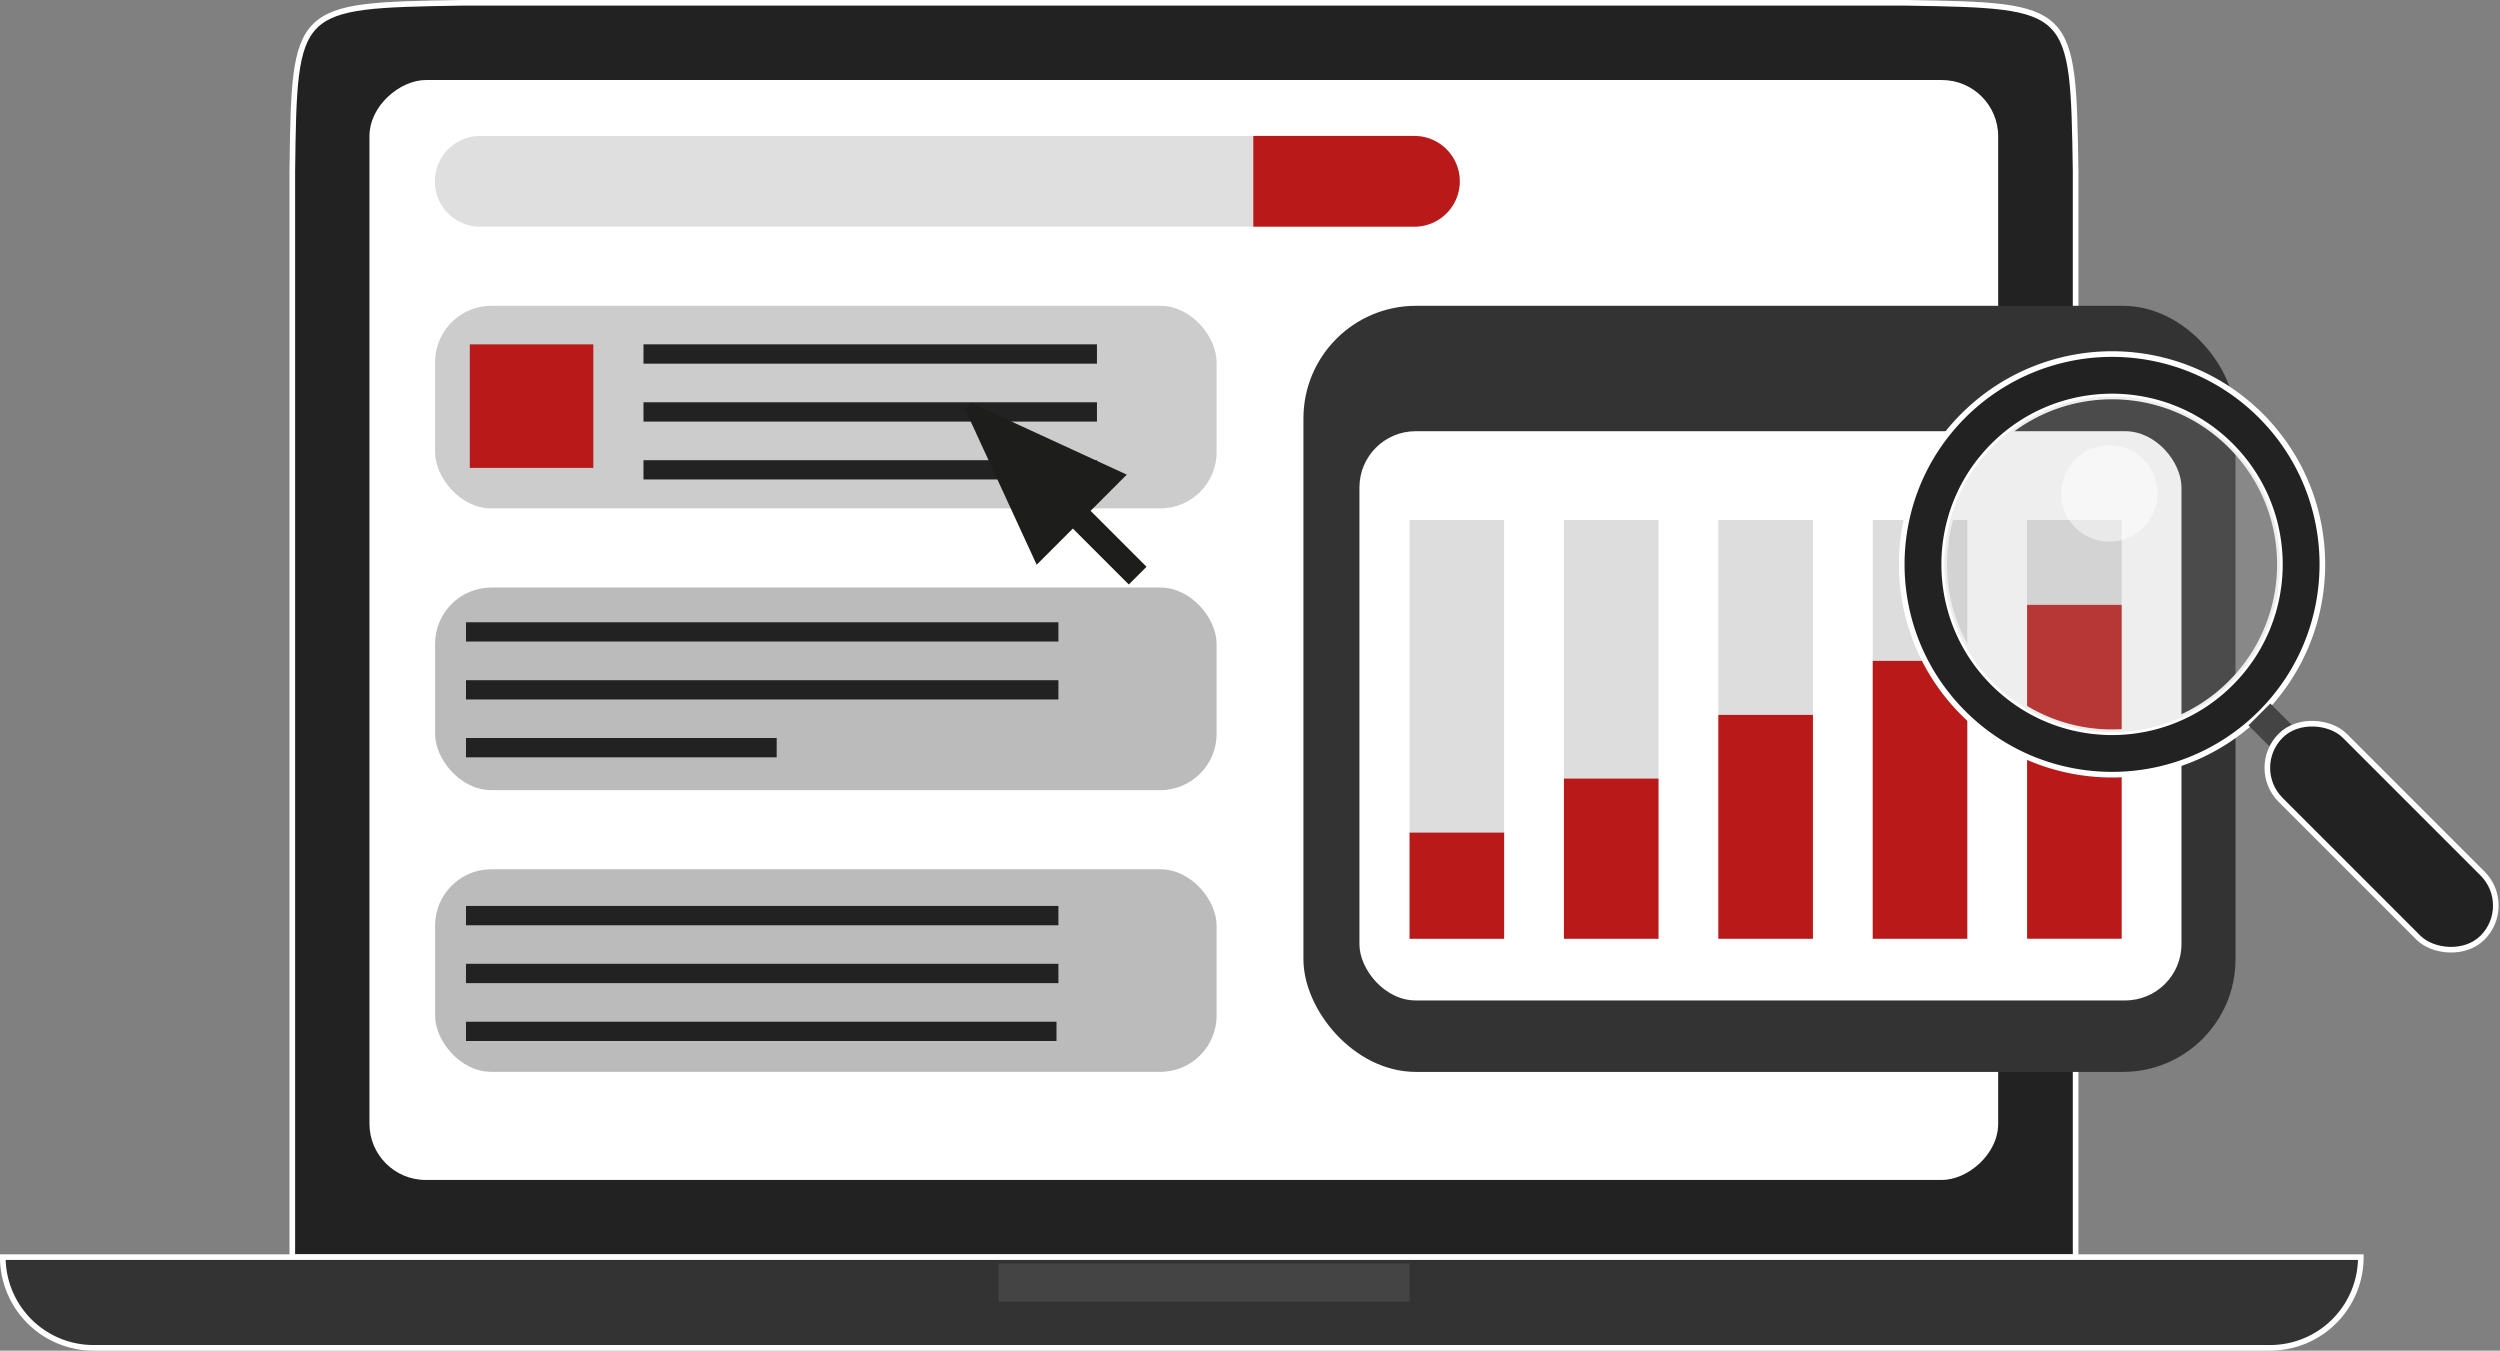 <svg xmlns="http://www.w3.org/2000/svg" xmlns:v="https://ymconsulting.co/" width="444.23" height="240"><rect width="100%" height="100%" fill="#808080" stroke="none"/><path d="M368.82 223.38H51.94V30.5c.38-29.5.38-29.5 30-30h256.88c29.55.5 29.55.5 30 30z" fill="#222" stroke="#fff" stroke-miterlimit="10"></path><rect x="924.81" y="870.74" width="195.45" height="289.41" rx="10" transform="matrix(0 1 -1 0 1225.8 -910.59)" fill="#fff"></rect><path d="M.5,223.38h419a0,0,0,0,1,0,0v0a16.12,16.12,0,0,1-16.12,16.12H16.62A16.12,16.12,0,0,1,.5,223.38v0a0,0,0,0,1,0,0Z" stroke="#fff" stroke-miterlimit="10" fill="#333"></path><path d="M251.33 40.28h-166a8.06 8.06 0 0 1-8.06-8.06h0a8.06 8.06 0 0 1 8.06-8.06h166a8.06 8.06 0 0 1 8.06 8.06h0a8.06 8.06 0 0 1-8.06 8.06z" fill="#dfdfdf"></path><path d="M251.33 24.16H222.7v16.12h28.63a8.06 8.06 0 0 0 8.06-8.06h0a8.06 8.06 0 0 0-8.06-8.06z" fill="#ba1919"></path><rect x="77.31" y="54.34" width="138.87" height="36" rx="10" fill="#ccc"></rect><g fill="#bbb"><rect x="77.31" y="104.4" width="138.87" height="36" rx="10"></rect><rect x="77.31" y="154.46" width="138.87" height="36" rx="10"></rect></g><path d="M83.48 61.19h21.95v21.95H83.48z" fill="#ba1919"></path><path d="M82.8 110.57h105.27V114H82.8zm0 10.29h105.27v3.43H82.8zm0 10.28h55.21v3.43H82.8zm0 29.84h105.27v3.43H82.8zm0 10.28h105.27v3.43H82.8zm0 10.29h104.93v3.43H82.8zm31.54-120.36h80.58v3.43h-80.58zm0 10.29h80.58v3.43h-80.58zm0 10.29h80.58v3.43h-80.58z" fill="#222"></path><rect x="231.61" y="54.34" width="165.62" height="136.13" rx="20" fill="#333"></rect><rect x="241.56" y="76.62" width="146.07" height="101.15" rx="10" fill="#fff"></rect><path d="M360.2 92.4H377v74.41h-16.8zm-27.43 0h16.8v74.41h-16.8zm-27.43 0h16.8v74.41h-16.8zm-27.44 0h16.8v74.41h-16.8zm-27.43 0h16.8v74.41h-16.8z" fill="#ddd"></path><path d="M360.2 107.48H377v59.32h-16.8zm-27.43 9.95h16.8v49.38h-16.8zm-27.43 9.6h16.8v39.78h-16.8zm-27.44 11.32h16.8v28.46h-16.8zm-27.43 9.6h16.8v18.86h-16.8z" fill="#ba1919"></path><path d="M177.44 224.5h73.04v6.77h-73.04z" fill="#444"></path><path d="M348.87 73.86c-14.594 14.594-14.593 38.255.001 52.849s38.255 14.594 52.849 0 14.594-38.255.001-52.849a37.37 37.37 0 0 0-52.85 0zm47.52 47.52c-11.65 11.648-30.536 11.647-42.185-.003s-11.648-30.535 0-42.185 30.535-11.65 42.185-.003c11.641 11.654 11.641 30.536 0 42.19z" fill="#222" stroke="#fff" stroke-miterlimit="10"></path><g opacity=".2"><circle cx="375.29" cy="100.29" r="29.83" fill="#aaa"></circle></g><g opacity=".5"><circle cx="374.81" cy="87.68" r="8.57" fill="#fff"></circle></g><path d="M399.536 128.892l3.882-3.882 6.307 6.307-3.882 3.882z" fill="#444"></path><rect x="1227.55" y="1026.79" width="16.12" height="50.75" rx="8.06" transform="matrix(.707 -.707 .707 .707 -1194.27 278.37)" fill="#222" stroke="#fff" stroke-miterlimit="10"></rect><path d="M200.22 84.34l-27.56-12.69-1.14 1.14 12.69 27.56 6.43-6.43 9.94 9.94 3.15-3.15-9.94-9.94 6.43-6.43z" fill="#1d1d1b"></path></svg>